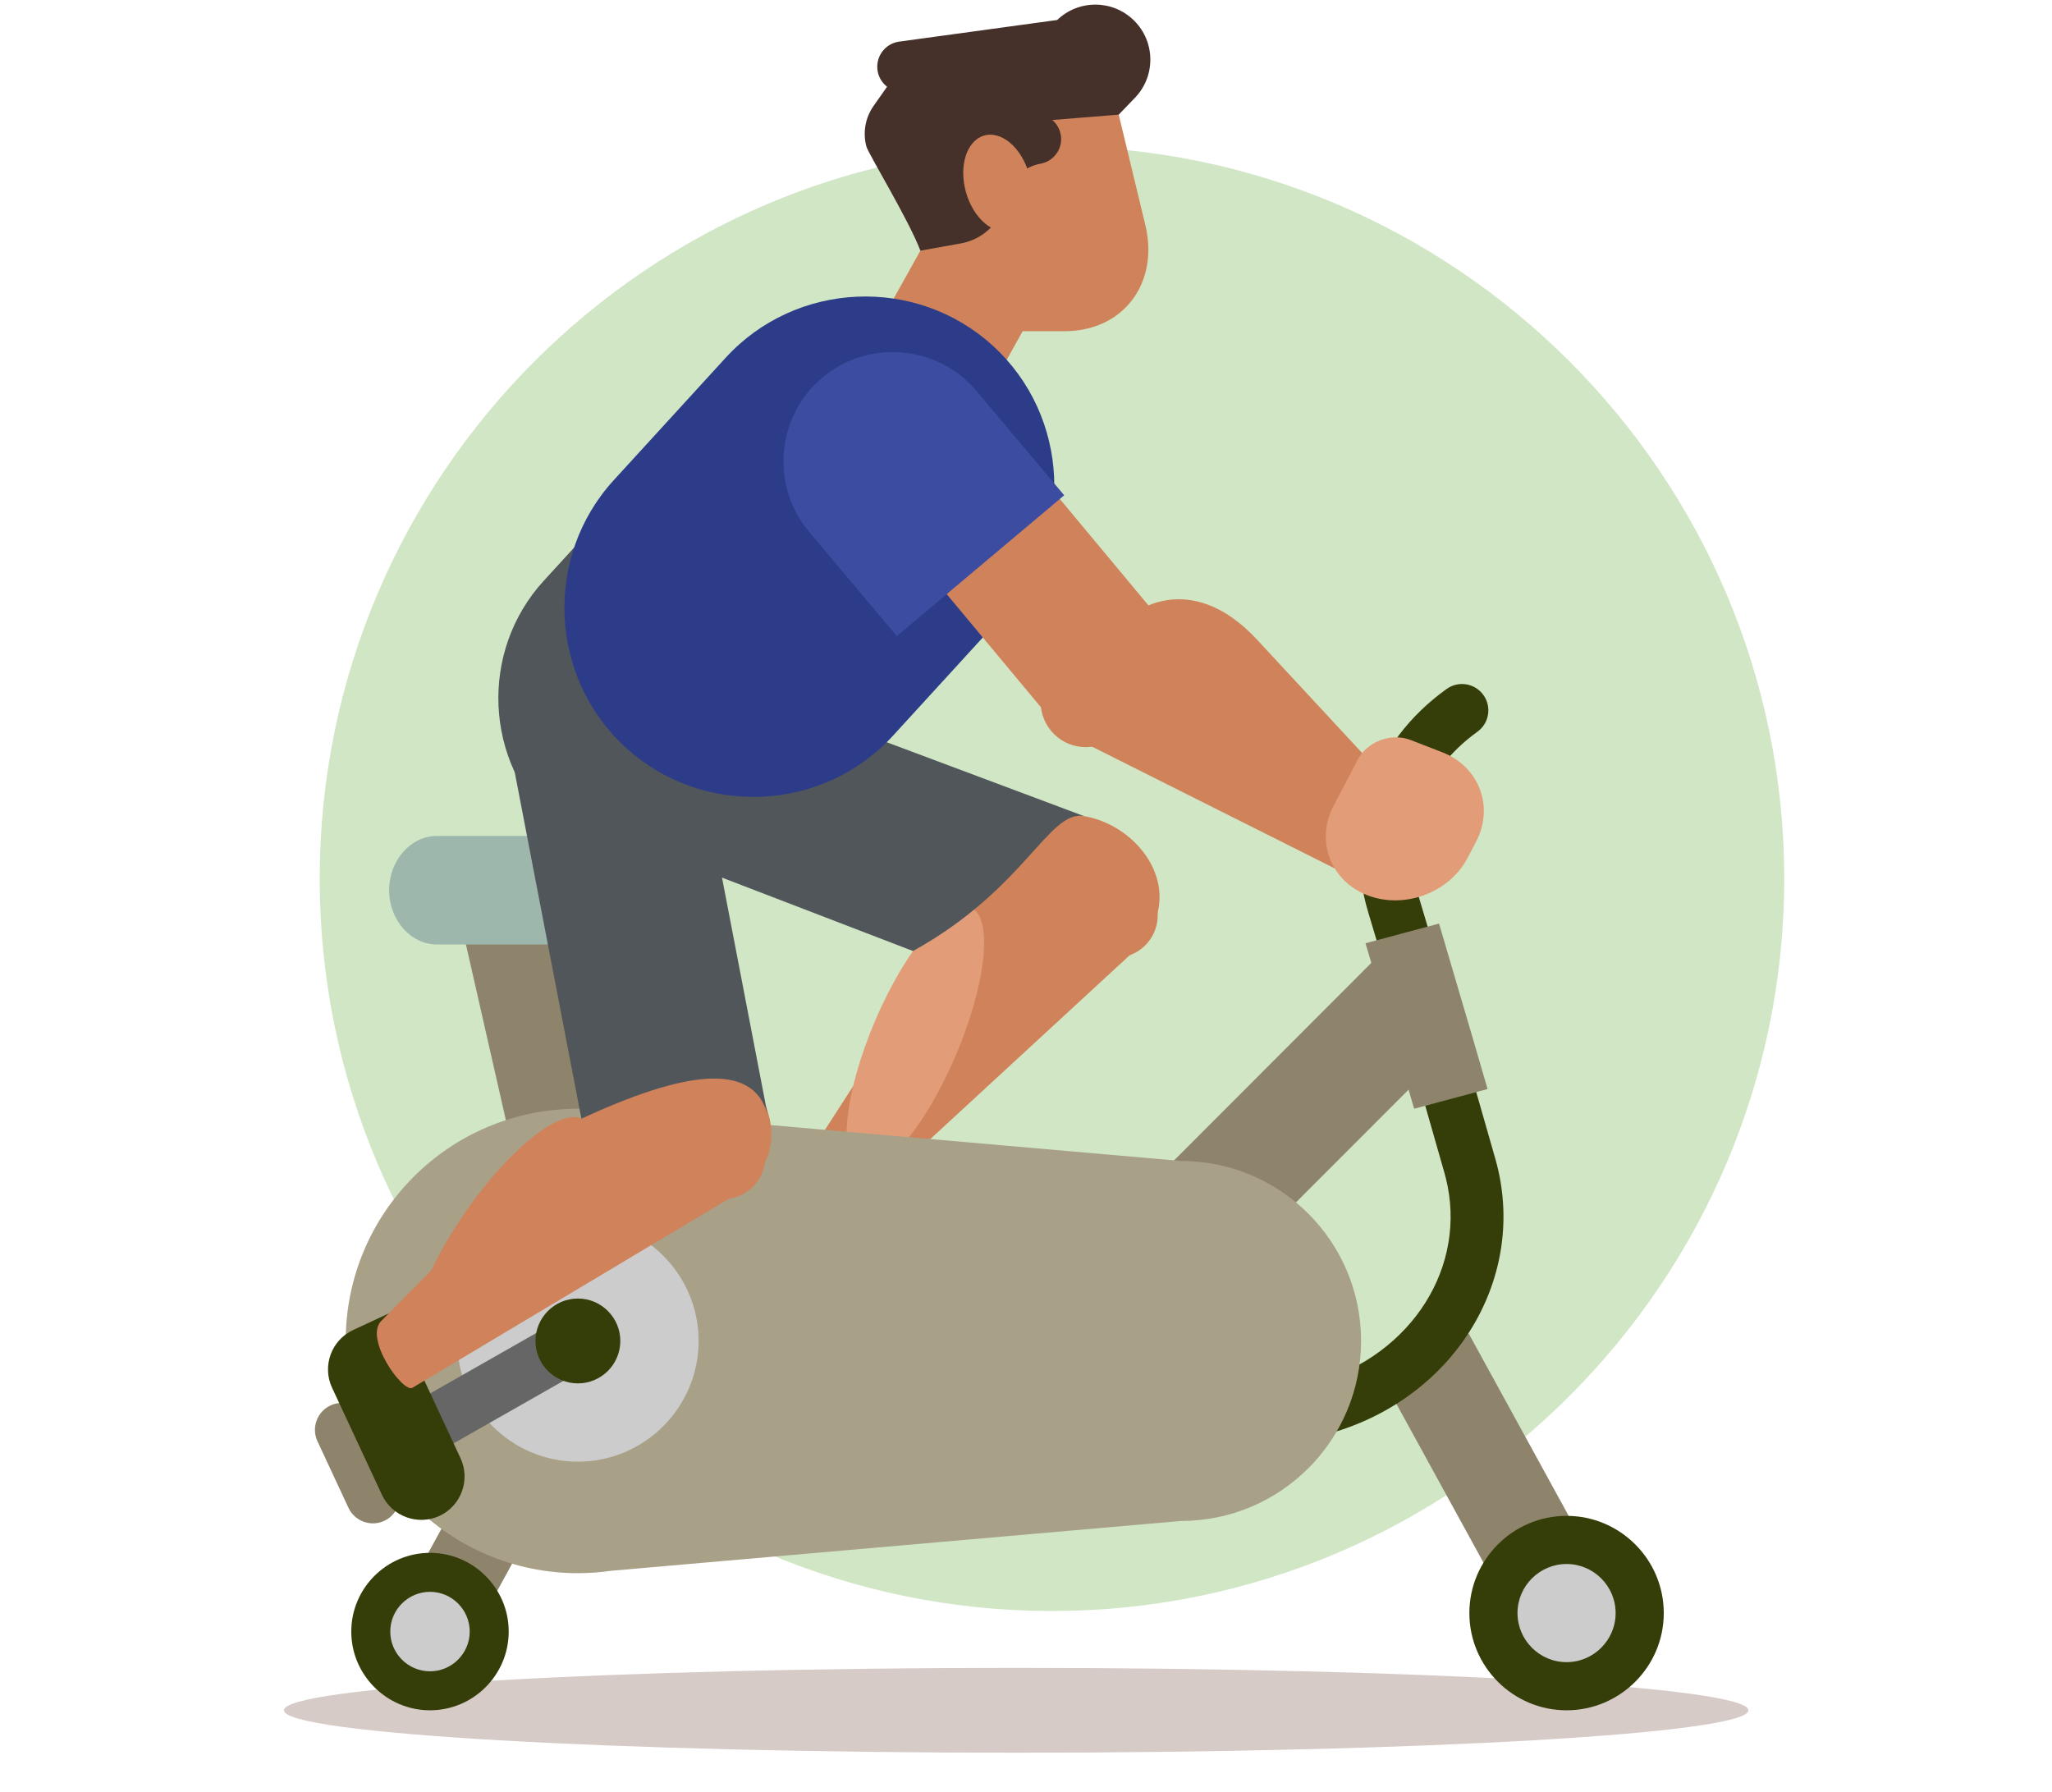 <?xml version="1.0" encoding="UTF-8" standalone="no"?>
<!-- Created with Inkscape (http://www.inkscape.org/) -->

<svg
   version="1.1"
   id="svg1"
   width="666.667"
   height="582.249"
   viewBox="0 0 666.667 582.249"
   sodipodi:docname="stationery-bike-workout-publicdomainvectors.org.ai.svg"
   inkscape:version="1.3 (0e150ed6c4, 2023-07-21)"
   xmlns:inkscape="http://www.inkscape.org/namespaces/inkscape"
   xmlns:sodipodi="http://sodipodi.sourceforge.net/DTD/sodipodi-0.dtd"
   xmlns="http://www.w3.org/2000/svg"
   xmlns:svg="http://www.w3.org/2000/svg">
  <defs
     id="defs1">
    <clipPath
       clipPathUnits="userSpaceOnUse"
       id="clipPath3">
      <path
         d="M 0,500 H 500 V 0 H 0 Z"
         id="path3" />
    </clipPath>
    <clipPath
       clipPathUnits="userSpaceOnUse"
       id="clipPath5">
      <path
         d="M 0,500 H 500 V 0 H 0 Z"
         id="path5" />
    </clipPath>
    <clipPath
       clipPathUnits="userSpaceOnUse"
       id="clipPath7">
      <path
         d="M 0,500 H 500 V 0 H 0 Z"
         id="path7" />
    </clipPath>
    <clipPath
       clipPathUnits="userSpaceOnUse"
       id="clipPath9">
      <path
         d="M 0,500 H 500 V 0 H 0 Z"
         id="path9" />
    </clipPath>
    <clipPath
       clipPathUnits="userSpaceOnUse"
       id="clipPath11">
      <path
         d="M 0,500 H 500 V 0 H 0 Z"
         id="path11" />
    </clipPath>
    <clipPath
       clipPathUnits="userSpaceOnUse"
       id="clipPath13">
      <path
         d="M 0,500 H 500 V 0 H 0 Z"
         id="path13" />
    </clipPath>
    <clipPath
       clipPathUnits="userSpaceOnUse"
       id="clipPath15">
      <path
         d="M 0,500 H 500 V 0 H 0 Z"
         id="path15" />
    </clipPath>
    <clipPath
       clipPathUnits="userSpaceOnUse"
       id="clipPath17">
      <path
         d="M 0,500 H 500 V 0 H 0 Z"
         id="path17" />
    </clipPath>
    <clipPath
       clipPathUnits="userSpaceOnUse"
       id="clipPath19">
      <path
         d="M 0,500 H 500 V 0 H 0 Z"
         id="path19" />
    </clipPath>
    <clipPath
       clipPathUnits="userSpaceOnUse"
       id="clipPath21">
      <path
         d="M 0,500 H 500 V 0 H 0 Z"
         id="path21" />
    </clipPath>
    <clipPath
       clipPathUnits="userSpaceOnUse"
       id="clipPath23">
      <path
         d="M 0,500 H 500 V 0 H 0 Z"
         id="path23" />
    </clipPath>
    <clipPath
       clipPathUnits="userSpaceOnUse"
       id="clipPath25">
      <path
         d="M 0,500 H 500 V 0 H 0 Z"
         id="path25" />
    </clipPath>
    <clipPath
       clipPathUnits="userSpaceOnUse"
       id="clipPath27">
      <path
         d="M 0,500 H 500 V 0 H 0 Z"
         id="path27" />
    </clipPath>
    <clipPath
       clipPathUnits="userSpaceOnUse"
       id="clipPath29">
      <path
         d="M 0,500 H 500 V 0 H 0 Z"
         id="path29" />
    </clipPath>
    <clipPath
       clipPathUnits="userSpaceOnUse"
       id="clipPath31">
      <path
         d="M 0,500 H 500 V 0 H 0 Z"
         id="path31" />
    </clipPath>
    <clipPath
       clipPathUnits="userSpaceOnUse"
       id="clipPath33">
      <path
         d="M 0,500 H 500 V 0 H 0 Z"
         id="path33" />
    </clipPath>
    <clipPath
       clipPathUnits="userSpaceOnUse"
       id="clipPath35">
      <path
         d="M 0,500 H 500 V 0 H 0 Z"
         id="path35" />
    </clipPath>
    <clipPath
       clipPathUnits="userSpaceOnUse"
       id="clipPath37">
      <path
         d="M 0,500 H 500 V 0 H 0 Z"
         id="path37" />
    </clipPath>
    <clipPath
       clipPathUnits="userSpaceOnUse"
       id="clipPath39">
      <path
         d="M 0,500 H 500 V 0 H 0 Z"
         id="path39" />
    </clipPath>
    <clipPath
       clipPathUnits="userSpaceOnUse"
       id="clipPath41">
      <path
         d="M 0,500 H 500 V 0 H 0 Z"
         id="path41" />
    </clipPath>
    <clipPath
       clipPathUnits="userSpaceOnUse"
       id="clipPath43">
      <path
         d="M 0,500 H 500 V 0 H 0 Z"
         id="path43" />
    </clipPath>
    <clipPath
       clipPathUnits="userSpaceOnUse"
       id="clipPath45">
      <path
         d="M 0,500 H 500 V 0 H 0 Z"
         id="path45" />
    </clipPath>
    <clipPath
       clipPathUnits="userSpaceOnUse"
       id="clipPath47">
      <path
         d="M 0,500 H 500 V 0 H 0 Z"
         id="path47" />
    </clipPath>
    <clipPath
       clipPathUnits="userSpaceOnUse"
       id="clipPath49">
      <path
         d="M 0,500 H 500 V 0 H 0 Z"
         id="path49" />
    </clipPath>
    <clipPath
       clipPathUnits="userSpaceOnUse"
       id="clipPath51">
      <path
         d="M 0,500 H 500 V 0 H 0 Z"
         id="path51" />
    </clipPath>
    <clipPath
       clipPathUnits="userSpaceOnUse"
       id="clipPath53">
      <path
         d="M 0,500 H 500 V 0 H 0 Z"
         id="path53" />
    </clipPath>
    <clipPath
       clipPathUnits="userSpaceOnUse"
       id="clipPath55">
      <path
         d="M 0,500 H 500 V 0 H 0 Z"
         id="path55" />
    </clipPath>
    <clipPath
       clipPathUnits="userSpaceOnUse"
       id="clipPath57">
      <path
         d="M 0,500 H 500 V 0 H 0 Z"
         id="path57" />
    </clipPath>
    <clipPath
       clipPathUnits="userSpaceOnUse"
       id="clipPath59">
      <path
         d="M 0,500 H 500 V 0 H 0 Z"
         id="path59" />
    </clipPath>
    <clipPath
       clipPathUnits="userSpaceOnUse"
       id="clipPath61">
      <path
         d="M 0,500 H 500 V 0 H 0 Z"
         id="path61" />
    </clipPath>
    <clipPath
       clipPathUnits="userSpaceOnUse"
       id="clipPath63">
      <path
         d="M 0,500 H 500 V 0 H 0 Z"
         id="path63" />
    </clipPath>
    <clipPath
       clipPathUnits="userSpaceOnUse"
       id="clipPath65">
      <path
         d="M 0,500 H 500 V 0 H 0 Z"
         id="path65" />
    </clipPath>
    <clipPath
       clipPathUnits="userSpaceOnUse"
       id="clipPath67">
      <path
         d="M 0,500 H 500 V 0 H 0 Z"
         id="path67" />
    </clipPath>
    <clipPath
       clipPathUnits="userSpaceOnUse"
       id="clipPath69">
      <path
         d="M 0,500 H 500 V 0 H 0 Z"
         id="path69" />
    </clipPath>
    <clipPath
       clipPathUnits="userSpaceOnUse"
       id="clipPath71">
      <path
         d="M 0,500 H 500 V 0 H 0 Z"
         id="path71" />
    </clipPath>
    <clipPath
       clipPathUnits="userSpaceOnUse"
       id="clipPath73">
      <path
         d="M 0,500 H 500 V 0 H 0 Z"
         id="path73" />
    </clipPath>
    <clipPath
       clipPathUnits="userSpaceOnUse"
       id="clipPath75">
      <path
         d="M 0,500 H 500 V 0 H 0 Z"
         id="path75" />
    </clipPath>
    <clipPath
       clipPathUnits="userSpaceOnUse"
       id="clipPath77">
      <path
         d="M 0,500 H 500 V 0 H 0 Z"
         id="path77" />
    </clipPath>
    <clipPath
       clipPathUnits="userSpaceOnUse"
       id="clipPath79">
      <path
         d="M 0,500 H 500 V 0 H 0 Z"
         id="path79" />
    </clipPath>
    <clipPath
       clipPathUnits="userSpaceOnUse"
       id="clipPath81">
      <path
         d="M 0,500 H 500 V 0 H 0 Z"
         id="path81" />
    </clipPath>
    <clipPath
       clipPathUnits="userSpaceOnUse"
       id="clipPath83">
      <path
         d="M 0,500 H 500 V 0 H 0 Z"
         id="path83" />
    </clipPath>
    <clipPath
       clipPathUnits="userSpaceOnUse"
       id="clipPath85">
      <path
         d="M 0,500 H 500 V 0 H 0 Z"
         id="path85" />
    </clipPath>
    <clipPath
       clipPathUnits="userSpaceOnUse"
       id="clipPath87">
      <path
         d="M 0,500 H 500 V 0 H 0 Z"
         id="path87" />
    </clipPath>
    <clipPath
       clipPathUnits="userSpaceOnUse"
       id="clipPath89">
      <path
         d="M 0,500 H 500 V 0 H 0 Z"
         id="path89" />
    </clipPath>
    <clipPath
       clipPathUnits="userSpaceOnUse"
       id="clipPath91">
      <path
         d="M 0,500 H 500 V 0 H 0 Z"
         id="path91" />
    </clipPath>
    <clipPath
       clipPathUnits="userSpaceOnUse"
       id="clipPath93">
      <path
         d="M 0,500 H 500 V 0 H 0 Z"
         id="path93" />
    </clipPath>
    <clipPath
       clipPathUnits="userSpaceOnUse"
       id="clipPath95">
      <path
         d="M 0,500 H 500 V 0 H 0 Z"
         id="path95" />
    </clipPath>
    <clipPath
       clipPathUnits="userSpaceOnUse"
       id="clipPath97">
      <path
         d="M 0,500 H 500 V 0 H 0 Z"
         id="path97" />
    </clipPath>
    <clipPath
       clipPathUnits="userSpaceOnUse"
       id="clipPath99">
      <path
         d="M 0,500 H 500 V 0 H 0 Z"
         id="path99" />
    </clipPath>
    <clipPath
       clipPathUnits="userSpaceOnUse"
       id="clipPath101">
      <path
         d="M 0,500 H 500 V 0 H 0 Z"
         id="path101" />
    </clipPath>
    <clipPath
       clipPathUnits="userSpaceOnUse"
       id="clipPath103">
      <path
         d="M 0,500 H 500 V 0 H 0 Z"
         id="path103" />
    </clipPath>
    <clipPath
       clipPathUnits="userSpaceOnUse"
       id="clipPath105">
      <path
         d="M 0,500 H 500 V 0 H 0 Z"
         id="path105" />
    </clipPath>
    <clipPath
       clipPathUnits="userSpaceOnUse"
       id="clipPath107">
      <path
         d="M 0,500 H 500 V 0 H 0 Z"
         id="path107" />
    </clipPath>
    <clipPath
       clipPathUnits="userSpaceOnUse"
       id="clipPath109">
      <path
         d="M 0,500 H 500 V 0 H 0 Z"
         id="path109" />
    </clipPath>
    <clipPath
       clipPathUnits="userSpaceOnUse"
       id="clipPath111">
      <path
         d="M 0,500 H 500 V 0 H 0 Z"
         id="path111" />
    </clipPath>
    <clipPath
       clipPathUnits="userSpaceOnUse"
       id="clipPath113">
      <path
         d="M 0,500 H 500 V 0 H 0 Z"
         id="path113" />
    </clipPath>
    <clipPath
       clipPathUnits="userSpaceOnUse"
       id="clipPath115">
      <path
         d="M 0,500 H 500 V 0 H 0 Z"
         id="path115" />
    </clipPath>
    <clipPath
       clipPathUnits="userSpaceOnUse"
       id="clipPath117">
      <path
         d="M 0,500 H 500 V 0 H 0 Z"
         id="path117" />
    </clipPath>
    <clipPath
       clipPathUnits="userSpaceOnUse"
       id="clipPath119">
      <path
         d="M 0,500 H 500 V 0 H 0 Z"
         id="path119" />
    </clipPath>
    <clipPath
       clipPathUnits="userSpaceOnUse"
       id="clipPath121">
      <path
         d="M 0,500 H 500 V 0 H 0 Z"
         id="path121" />
    </clipPath>
    <clipPath
       clipPathUnits="userSpaceOnUse"
       id="clipPath123">
      <path
         d="M 0,500 H 500 V 0 H 0 Z"
         id="path123" />
    </clipPath>
    <clipPath
       clipPathUnits="userSpaceOnUse"
       id="clipPath125">
      <path
         d="M 0,500 H 500 V 0 H 0 Z"
         id="path125" />
    </clipPath>
    <clipPath
       clipPathUnits="userSpaceOnUse"
       id="clipPath127">
      <path
         d="M 0,500 H 500 V 0 H 0 Z"
         id="path127" />
    </clipPath>
    <clipPath
       clipPathUnits="userSpaceOnUse"
       id="clipPath129">
      <path
         d="M 0,500 H 500 V 0 H 0 Z"
         id="path129" />
    </clipPath>
    <clipPath
       clipPathUnits="userSpaceOnUse"
       id="clipPath87-7">
      <path
         d="M 0,500 H 500 V 0 H 0 Z"
         id="path87-5" />
    </clipPath>
    <clipPath
       clipPathUnits="userSpaceOnUse"
       id="clipPath105-3">
      <path
         d="M 0,500 H 500 V 0 H 0 Z"
         id="path105-5" />
    </clipPath>
    <clipPath
       clipPathUnits="userSpaceOnUse"
       id="clipPath117-6">
      <path
         d="M 0,500 H 500 V 0 H 0 Z"
         id="path117-2" />
    </clipPath>
    <clipPath
       clipPathUnits="userSpaceOnUse"
       id="clipPath115-9">
      <path
         d="M 0,500 H 500 V 0 H 0 Z"
         id="path115-1" />
    </clipPath>
    <clipPath
       clipPathUnits="userSpaceOnUse"
       id="clipPath59-2">
      <path
         d="M 0,500 H 500 V 0 H 0 Z"
         id="path59-7" />
    </clipPath>
    <clipPath
       clipPathUnits="userSpaceOnUse"
       id="clipPath57-0">
      <path
         d="M 0,500 H 500 V 0 H 0 Z"
         id="path57-9" />
    </clipPath>
    <clipPath
       clipPathUnits="userSpaceOnUse"
       id="clipPath87-2">
      <path
         d="M 0,500 H 500 V 0 H 0 Z"
         id="path87-0" />
    </clipPath>
    <clipPath
       clipPathUnits="userSpaceOnUse"
       id="clipPath105-2">
      <path
         d="M 0,500 H 500 V 0 H 0 Z"
         id="path105-3" />
    </clipPath>
    <clipPath
       clipPathUnits="userSpaceOnUse"
       id="clipPath117-7">
      <path
         d="M 0,500 H 500 V 0 H 0 Z"
         id="path117-5" />
    </clipPath>
    <clipPath
       clipPathUnits="userSpaceOnUse"
       id="clipPath115-92">
      <path
         d="M 0,500 H 500 V 0 H 0 Z"
         id="path115-2" />
    </clipPath>
    <clipPath
       clipPathUnits="userSpaceOnUse"
       id="clipPath59-8">
      <path
         d="M 0,500 H 500 V 0 H 0 Z"
         id="path59-9" />
    </clipPath>
    <clipPath
       clipPathUnits="userSpaceOnUse"
       id="clipPath57-7">
      <path
         d="M 0,500 H 500 V 0 H 0 Z"
         id="path57-3" />
    </clipPath>
    <clipPath
       clipPathUnits="userSpaceOnUse"
       id="clipPath117-4">
      <path
         d="M 0,500 H 500 V 0 H 0 Z"
         id="path117-50" />
    </clipPath>
    <clipPath
       clipPathUnits="userSpaceOnUse"
       id="clipPath117-3">
      <path
         d="M 0,500 H 500 V 0 H 0 Z"
         id="path117-20" />
    </clipPath>
    <clipPath
       clipPathUnits="userSpaceOnUse"
       id="clipPath117-76">
      <path
         d="M 0,500 H 500 V 0 H 0 Z"
         id="path117-56" />
    </clipPath>
    <clipPath
       clipPathUnits="userSpaceOnUse"
       id="clipPath117-2">
      <path
         d="M 0,500 H 500 V 0 H 0 Z"
         id="path117-54" />
    </clipPath>
    <clipPath
       clipPathUnits="userSpaceOnUse"
       id="clipPath117-78">
      <path
         d="M 0,500 H 500 V 0 H 0 Z"
         id="path117-6" />
    </clipPath>
    <clipPath
       clipPathUnits="userSpaceOnUse"
       id="clipPath119-4">
      <path
         d="M 0,500 H 500 V 0 H 0 Z"
         id="path119-9" />
    </clipPath>
    <clipPath
       clipPathUnits="userSpaceOnUse"
       id="clipPath119-2">
      <path
         d="M 0,500 H 500 V 0 H 0 Z"
         id="path119-6" />
    </clipPath>
    <clipPath
       clipPathUnits="userSpaceOnUse"
       id="clipPath113-4">
      <path
         d="M 0,500 H 500 V 0 H 0 Z"
         id="path113-8" />
    </clipPath>
    <clipPath
       clipPathUnits="userSpaceOnUse"
       id="clipPath93-2">
      <path
         d="M 0,500 H 500 V 0 H 0 Z"
         id="path93-2" />
    </clipPath>
    <clipPath
       clipPathUnits="userSpaceOnUse"
       id="clipPath67-5">
      <path
         d="M 0,500 H 500 V 0 H 0 Z"
         id="path67-9" />
    </clipPath>
    <clipPath
       clipPathUnits="userSpaceOnUse"
       id="clipPath67-7">
      <path
         d="M 0,500 H 500 V 0 H 0 Z"
         id="path67-7" />
    </clipPath>
    <clipPath
       clipPathUnits="userSpaceOnUse"
       id="clipPath67-76">
      <path
         d="M 0,500 H 500 V 0 H 0 Z"
         id="path67-73" />
    </clipPath>
    <clipPath
       clipPathUnits="userSpaceOnUse"
       id="clipPath67-4">
      <path
         d="M 0,500 H 500 V 0 H 0 Z"
         id="path67-8" />
    </clipPath>
    <clipPath
       clipPathUnits="userSpaceOnUse"
       id="clipPath125-0">
      <path
         d="M 0,500 H 500 V 0 H 0 Z"
         id="path125-8" />
    </clipPath>
    <clipPath
       clipPathUnits="userSpaceOnUse"
       id="clipPath65-3">
      <path
         d="M 0,500 H 500 V 0 H 0 Z"
         id="path65-8" />
    </clipPath>
    <clipPath
       clipPathUnits="userSpaceOnUse"
       id="clipPath83-9">
      <path
         d="M 0,500 H 500 V 0 H 0 Z"
         id="path83-8" />
    </clipPath>
    <clipPath
       clipPathUnits="userSpaceOnUse"
       id="clipPath73-4">
      <path
         d="M 0,500 H 500 V 0 H 0 Z"
         id="path73-8" />
    </clipPath>
    <clipPath
       clipPathUnits="userSpaceOnUse"
       id="clipPath83-4">
      <path
         d="M 0,500 H 500 V 0 H 0 Z"
         id="path83-4" />
    </clipPath>
    <clipPath
       clipPathUnits="userSpaceOnUse"
       id="clipPath73-7">
      <path
         d="M 0,500 H 500 V 0 H 0 Z"
         id="path73-6" />
    </clipPath>
    <clipPath
       clipPathUnits="userSpaceOnUse"
       id="clipPath83-2">
      <path
         d="M 0,500 H 500 V 0 H 0 Z"
         id="path83-1" />
    </clipPath>
    <clipPath
       clipPathUnits="userSpaceOnUse"
       id="clipPath95-1">
      <path
         d="M 0,500 H 500 V 0 H 0 Z"
         id="path95-8" />
    </clipPath>
    <clipPath
       clipPathUnits="userSpaceOnUse"
       id="clipPath69-8">
      <path
         d="M 0,500 H 500 V 0 H 0 Z"
         id="path69-8" />
    </clipPath>
  </defs>
  <sodipodi:namedview
     id="namedview1"
     pagecolor="#ffffff"
     bordercolor="#000000"
     borderopacity="0.25"
     inkscape:showpageshadow="2"
     inkscape:pageopacity="0.0"
     inkscape:pagecheckerboard="0"
     inkscape:deskcolor="#d1d1d1"
     inkscape:zoom="1.206"
     inkscape:cx="333.33334"
     inkscape:cy="321.72472"
     inkscape:window-width="1920"
     inkscape:window-height="1008"
     inkscape:window-x="0"
     inkscape:window-y="0"
     inkscape:window-maximized="1"
     inkscape:current-layer="g1">
    <inkscape:page
       x="0"
       y="0"
       inkscape:label="1"
       id="page1"
       width="666.667"
       height="582.249"
       margin="1.333 86.849 12.899 92.257"
       bleed="0" />
  </sodipodi:namedview>
  <g
     id="g1"
     inkscape:groupmode="layer"
     inkscape:label="1"
     transform="translate(5.3306814e-4,-11.565)">
    <g
       id="g129">
      <path
         id="path54"
         d="m 256.389,98.848 c 98.3,0 178.474,80.173 178.474,178.472 0,98.3 -80.174,178.473 -178.474,178.473 -98.3,0 -178.472,-80.173 -178.472,-178.473 0,-98.299 80.172,-178.472 178.472,-178.472"
         style="fill:#d0e6c5;fill-opacity:1;fill-rule:evenodd;stroke:none"
         transform="matrix(1.333,0,0,-1.333,0,666.667)"
         clip-path="url(#clipPath55)" />
      <path
         id="path68-8"
         d="m 357.95,166.487 -20.772,-11.392 28.751,-52.421 20.771,11.392 z"
         style="font-variation-settings:normal;vector-effect:none;fill:#8e846b;fill-opacity:1;fill-rule:evenodd;stroke:none;stroke-width:1;stroke-linecap:butt;stroke-linejoin:miter;stroke-miterlimit:4;stroke-dasharray:none;stroke-dashoffset:0;stroke-opacity:1;-inkscape-stroke:none;stop-color:#000000"
         transform="matrix(1.282,0.366,0.366,-1.282,-338.135,391.668)"
         clip-path="url(#clipPath69-8)" />
      <path
         id="path56"
         d="m 219.15,470.649 h 51.79 l 8.202,-34.01 c 3.434,-14.243 -5.409,-25.896 -19.651,-25.896 h -25.894 z"
         style="fill:#d0835b;fill-opacity:1;fill-rule:evenodd;stroke:none"
         transform="matrix(1.333,0,0,-1.333,0,666.667)"
         clip-path="url(#clipPath57)" />
      <path
         id="path58"
         d="m 234.006,447.726 27.364,-15.264 -21.091,-37.809 -27.365,15.264 z"
         style="fill:#d0835b;fill-opacity:1;fill-rule:evenodd;stroke:none"
         transform="matrix(1.333,0,0,-1.333,0,666.667)"
         clip-path="url(#clipPath59)" />
      <path
         id="path60"
         d="m 247.665,64.314 c 98.299,0 178.473,4.645 178.473,10.338 0,5.697 -80.174,10.341 -178.473,10.341 -98.3,0 -178.473,-4.644 -178.473,-10.341 0,-5.693 80.173,-10.338 178.473,-10.338"
         style="fill:#d6cbc7;fill-opacity:1;fill-rule:evenodd;stroke:none"
         transform="matrix(1.333,0,0,-1.333,0,666.667)"
         clip-path="url(#clipPath61)" />
      <path
         id="path62"
         d="m 89.265,145.769 7.561,-16.231 c 1.524,-3.271 0.096,-7.194 -3.177,-8.72 h -0.001 c -3.271,-1.524 -7.194,-0.094 -8.719,3.177 l -7.561,16.23 c -1.525,3.272 -0.096,7.196 3.176,8.72 h 0.001 c 3.272,1.526 7.196,0.095 8.72,-3.176"
         style="font-variation-settings:normal;vector-effect:none;fill:#8e846b;fill-opacity:1;fill-rule:evenodd;stroke:none;stroke-width:1;stroke-linecap:butt;stroke-linejoin:miter;stroke-miterlimit:4;stroke-dasharray:none;stroke-dashoffset:0;stroke-opacity:1;-inkscape-stroke:none;stop-color:#000000"
         transform="matrix(1.333,0,0,-1.333,0,666.667)"
         clip-path="url(#clipPath63)" />
      <path
         id="path64"
         d="m 118.503,316.169 h 28.806 c 6.415,0 11.661,-5.25 11.661,-11.664 0,-6.415 -5.246,-11.663 -11.661,-11.663 h -28.806 c -6.415,0 -11.661,5.248 -11.661,11.663 0,6.414 5.246,11.664 11.661,11.664"
         style="font-variation-settings:normal;opacity:1;vector-effect:none;fill:#9db7ac;fill-opacity:1;fill-rule:evenodd;stroke:none;stroke-width:0.939;stroke-linecap:butt;stroke-linejoin:miter;stroke-miterlimit:4;stroke-dasharray:none;stroke-dashoffset:0;stroke-opacity:1;-inkscape-stroke:none;stop-color:#000000;stop-opacity:1"
         transform="matrix(1.333,0,0,-1.511,-16,760.86)"
         clip-path="url(#clipPath65)" />
      <path
         id="path66"
         d="m 334.747,257.313 19.988,-19.96 -46.969,-47.037 -30.427,9.523 z"
         style="font-variation-settings:normal;vector-effect:none;fill:#8e846b;fill-opacity:1;fill-rule:evenodd;stroke:none;stroke-width:1;stroke-linecap:butt;stroke-linejoin:miter;stroke-miterlimit:4;stroke-dasharray:none;stroke-dashoffset:0;stroke-opacity:1;-inkscape-stroke:none;stop-color:#000000"
         transform="matrix(1.333,0,0,-1.333,0,666.667)"
         clip-path="url(#clipPath67)" />
      <path
         id="path68"
         d="m 357.95,166.487 -20.772,-11.392 28.751,-52.421 20.771,11.392 z"
         style="font-variation-settings:normal;vector-effect:none;fill:#8e846b;fill-opacity:1;fill-rule:evenodd;stroke:none;stroke-width:1;stroke-linecap:butt;stroke-linejoin:miter;stroke-miterlimit:4;stroke-dasharray:none;stroke-dashoffset:0;stroke-opacity:1;-inkscape-stroke:none;stop-color:#000000"
         transform="matrix(1.333,0,0,-1.333,0,666.667)"
         clip-path="url(#clipPath69)" />
      <path
         id="path70"
         d="m 381.813,74.652 c 13.048,0 23.69,10.644 23.69,23.693 0,13.047 -10.642,23.69 -23.69,23.69 -13.05,0 -23.692,-10.643 -23.692,-23.69 0,-13.049 10.642,-23.693 23.692,-23.693"
         style="fill:#353d08;fill-opacity:1;fill-rule:evenodd;stroke:none"
         transform="matrix(1.333,0,0,-1.333,0,666.667)"
         clip-path="url(#clipPath71)" />
      <path
         id="path72"
         d="m 381.813,86.385 c 6.586,0 11.958,5.373 11.958,11.96 0,6.587 -5.372,11.958 -11.958,11.958 -6.587,0 -11.959,-5.371 -11.959,-11.958 0,-6.587 5.372,-11.96 11.959,-11.96"
         style="fill:#cccccc;fill-opacity:1;fill-rule:evenodd;stroke:none"
         transform="matrix(1.333,0,0,-1.333,0,666.667)"
         clip-path="url(#clipPath73)" />
      <path
         id="path74"
         d="m 272.478,129.054 c -3.449,-0.865 -6.945,1.236 -7.807,4.683 -0.862,3.451 1.235,6.945 4.684,7.807 l 49.96,12.626 c 0.558,0.143 1.042,0.271 1.451,0.388 11.715,3.326 21.023,10.485 26.696,19.529 5.57,8.885 7.608,19.631 4.908,30.32 -0.113,0.446 -0.213,0.821 -0.298,1.122 -3.247,11.436 -6.301,22.043 -9.16,31.825 -2.762,9.447 -5.909,20.035 -9.443,31.775 -3.031,10.07 -2.886,20.545 0.527,30.227 3.235,9.188 9.404,17.597 18.576,24.188 2.878,2.072 6.892,1.419 8.965,-1.461 2.072,-2.878 1.418,-6.893 -1.461,-8.965 -6.919,-4.972 -11.547,-11.243 -13.942,-18.042 -2.49,-7.07 -2.577,-14.787 -0.324,-22.269 2.845,-9.453 5.994,-20.083 9.442,-31.876 3.348,-11.447 6.419,-22.091 9.21,-31.927 0.16,-0.563 0.293,-1.054 0.398,-1.474 3.592,-14.209 0.883,-28.489 -6.519,-40.292 -7.303,-11.646 -19.197,-20.841 -34.1,-25.071 -0.666,-0.188 -1.267,-0.352 -1.803,-0.486 z"
         style="fill:#353d08;fill-opacity:1;fill-rule:evenodd;stroke:none"
         transform="matrix(1.333,0,0,-1.333,0,666.667)"
         clip-path="url(#clipPath75)" />
      <path
         id="path76"
         d="m 344.661,221.248 c -1.31,4.531 -2.598,8.95 -3.855,13.257 -2.456,8.395 -5.122,17.416 -7.999,27.069 l 17.921,4.802 c 2.488,-8.388 5.11,-17.293 7.866,-26.715 1.353,-4.63 2.676,-9.169 3.966,-13.615 z"
         style="font-variation-settings:normal;vector-effect:none;fill:#8e846b;fill-opacity:1;fill-rule:evenodd;stroke:none;stroke-width:1;stroke-linecap:butt;stroke-linejoin:miter;stroke-miterlimit:4;stroke-dasharray:none;stroke-dashoffset:0;stroke-opacity:1;-inkscape-stroke:none;stop-color:#000000"
         transform="matrix(1.333,0,0,-1.333,0,666.667)"
         clip-path="url(#clipPath77)" />
      <path
         id="path78"
         d="m 124.123,149.017 16.82,-9.225 -23.28,-42.448 -16.822,9.224 z"
         style="font-variation-settings:normal;vector-effect:none;fill:#8e846b;fill-opacity:1;fill-rule:evenodd;stroke:none;stroke-width:1.065;stroke-linecap:butt;stroke-linejoin:miter;stroke-miterlimit:4;stroke-dasharray:none;stroke-dashoffset:0;stroke-opacity:1;-inkscape-stroke:none;stop-color:#000000"
         transform="matrix(1.333,0,0,-1.333,0,666.667)"
         clip-path="url(#clipPath79)" />
      <path
         id="path80"
         d="m 104.8,74.653 c 10.565,0 19.184,8.618 19.184,19.183 0,10.567 -8.619,19.185 -19.184,19.185 -10.566,0 -19.185,-8.618 -19.185,-19.185 0,-10.565 8.619,-19.183 19.185,-19.183"
         style="fill:#353d08;fill-opacity:1;fill-rule:evenodd;stroke:none"
         transform="matrix(1.333,0,0,-1.333,0,666.667)"
         clip-path="url(#clipPath81)" />
      <path
         id="path82"
         d="m 104.8,84.154 c 5.334,0 9.683,4.351 9.683,9.682 0,5.336 -4.349,9.685 -9.683,9.685 -5.333,0 -9.684,-4.349 -9.684,-9.685 0,-5.331 4.351,-9.682 9.684,-9.682"
         style="fill:#cccccc;fill-opacity:1;fill-rule:evenodd;stroke:none"
         transform="matrix(1.333,0,0,-1.333,0,666.667)"
         clip-path="url(#clipPath83)" />
      <path
         id="path84"
         d="m 200.69,214.902 23.594,-31.536 c 3.479,-4.651 2.521,-11.304 -2.131,-14.784 l -0.002,-0.002 c -4.649,-3.478 -11.303,-2.519 -14.784,2.131 l -17.264,23.078 c -3.48,4.653 -2.521,11.305 2.13,14.784 z"
         style="fill:#353d08;fill-opacity:1;fill-rule:evenodd;stroke:none"
         transform="matrix(1.333,0,0,-1.333,0,666.667)"
         clip-path="url(#clipPath85)" />
      <path
         id="path86"
         d="m 198.516,212.17 45.876,71.026 c 16.061,24.867 53.343,-3.887 31.578,-23.951 l -66.666,-61.456 c -1.983,-1.828 -14.075,9.292 -10.788,14.381"
         style="fill:#d0835b;fill-opacity:1;fill-rule:evenodd;stroke:none"
         transform="matrix(1.333,0,0,-1.333,0,666.667)"
         clip-path="url(#clipPath87)" />
      <path
         id="path88"
         d="m 269.257,278.401 c 5.529,1.419 11.163,-1.913 12.582,-7.444 1.419,-5.529 -1.913,-11.162 -7.443,-12.582 -5.531,-1.42 -11.163,1.913 -12.582,7.442 -1.419,5.532 1.913,11.164 7.443,12.584"
         style="font-variation-settings:normal;vector-effect:none;fill:#d0835b;fill-opacity:1;fill-rule:evenodd;stroke:none;stroke-width:1;stroke-linecap:butt;stroke-linejoin:miter;stroke-miterlimit:4;stroke-dasharray:none;stroke-dashoffset:0;stroke-opacity:1;-inkscape-stroke:none;stop-color:#000000"
         transform="matrix(1.333,0,0,-1.333,0,666.667)"
         clip-path="url(#clipPath89)" />
      <path
         id="path90"
         d="m 235.67,270.483 c -6.11,0.665 -16.693,-13.152 -23.639,-30.861 -6.946,-17.709 -7.622,-32.603 -1.513,-33.267 6.11,-0.664 16.695,13.154 23.641,30.861 6.945,17.709 7.622,32.602 1.511,33.267"
         style="font-variation-settings:normal;vector-effect:none;fill:#e29c78;fill-opacity:1;fill-rule:evenodd;stroke:none;stroke-width:1;stroke-linecap:butt;stroke-linejoin:miter;stroke-miterlimit:4;stroke-dasharray:none;stroke-dashoffset:0;stroke-opacity:1;-inkscape-stroke:none;stop-color:#000000"
         transform="matrix(1.333,0,0,-1.333,0,666.667)"
         clip-path="url(#clipPath91)" />
      <path
         id="path92"
         d="m 140.85,221.248 c 2.778,0 5.51,-0.203 8.182,-0.591 v 0.005 l 138.832,-12.141 h 0.002 c 24.225,0 43.864,-19.638 43.864,-43.862 0,-24.226 -19.639,-43.864 -43.864,-43.864 h -0.002 L 149.032,108.654 v 0.004 c -2.672,-0.387 -5.404,-0.591 -8.182,-0.591 -31.256,0 -56.591,25.336 -56.591,56.592 0,31.254 25.335,56.589 56.591,56.589"
         style="fill:#a9a088;fill-opacity:1;fill-rule:evenodd;stroke:none"
         transform="matrix(1.333,0,0,-1.333,0,666.667)"
         clip-path="url(#clipPath93)" />
      <path
         id="path94"
         d="m 140.85,135.238 c 16.204,0 29.419,13.216 29.419,29.421 0,16.204 -13.215,29.42 -29.419,29.42 -16.205,0 -29.421,-13.216 -29.421,-29.42 0,-16.205 13.216,-29.421 29.421,-29.421"
         style="font-variation-settings:normal;vector-effect:none;fill:#cccccc;fill-opacity:1;fill-rule:evenodd;stroke:none;stroke-width:1;stroke-linecap:butt;stroke-linejoin:miter;stroke-miterlimit:4;stroke-dasharray:none;stroke-dashoffset:0;stroke-opacity:1;-inkscape-stroke:none;stop-color:#000000"
         transform="matrix(1.333,0,0,-1.333,0,666.667)"
         clip-path="url(#clipPath95)" />
      <path
         id="path96"
         d="m 133.618,168.256 6.633,-11.651 -38.157,-21.722 -6.634,11.651 z"
         style="fill:#666666;fill-opacity:1;fill-rule:evenodd;stroke:none"
         transform="matrix(1.333,0,0,-1.333,0,666.667)"
         clip-path="url(#clipPath97)" />
      <path
         id="path98"
         d="m 151.764,286.877 16.055,41.775 96.407,-36.097 c -8.653,1.615 -14.244,-17.694 -41.71,-32.869 z"
         style="fill:#51565b;fill-opacity:1;fill-rule:evenodd;stroke:none"
         transform="matrix(1.333,0,0,-1.333,0,666.667)"
         clip-path="url(#clipPath99)" />
      <path
         id="path100"
         d="m 95.612,171.772 16.633,-35.699 c 2.453,-5.267 0.152,-11.582 -5.114,-14.036 -5.267,-2.452 -11.583,-0.152 -14.036,5.114 l -12.171,26.126 c -2.453,5.265 -0.153,11.58 5.113,14.035 z"
         style="fill:#353d08;fill-opacity:1;fill-rule:evenodd;stroke:none"
         transform="matrix(1.333,0,0,-1.333,0,666.667)"
         clip-path="url(#clipPath101)" />
      <path
         id="path102"
         d="m 92.925,169.543 59.452,60.122 c 20.815,21.052 51.415,-14.73 26.002,-29.912 l -77.842,-46.497 c -2.315,-1.381 -11.872,11.98 -7.612,16.287"
         style="font-variation-settings:normal;vector-effect:none;fill:#d0835b;fill-opacity:1;fill-rule:evenodd;stroke:none;stroke-width:1;stroke-linecap:butt;stroke-linejoin:miter;stroke-miterlimit:4;stroke-dasharray:none;stroke-dashoffset:0;stroke-opacity:1;-inkscape-stroke:none;stop-color:#000000"
         transform="matrix(1.333,0,0,-1.333,0,666.667)"
         clip-path="url(#clipPath103)" />
      <path
         id="path104"
         d="m 175.731,219.879 c 5.704,0.257 10.535,-4.158 10.792,-9.862 0.255,-5.704 -4.159,-10.535 -9.864,-10.791 -5.703,-0.258 -10.534,4.159 -10.79,9.862 -0.255,5.703 4.159,10.534 9.862,10.791"
         style="fill:#d0835b;fill-opacity:1;fill-rule:evenodd;stroke:none"
         transform="matrix(1.333,0,0,-1.333,0,666.667)"
         clip-path="url(#clipPath105)" />
      <path
         id="path106"
         d="m 141.236,219.01 c -5.845,1.902 -19.035,-9.453 -29.46,-25.364 -10.426,-15.91 -14.14,-30.351 -8.296,-32.25 5.845,-1.905 19.034,9.452 29.461,25.363 10.426,15.91 14.14,30.348 8.295,32.251"
         style="font-variation-settings:normal;vector-effect:none;fill:#d0835b;fill-opacity:1;fill-rule:evenodd;stroke:none;stroke-width:1;stroke-linecap:butt;stroke-linejoin:miter;stroke-miterlimit:4;stroke-dasharray:none;stroke-dashoffset:0;stroke-opacity:1;-inkscape-stroke:none;stop-color:#000000"
         transform="matrix(1.333,0,0,-1.333,0,666.667)"
         clip-path="url(#clipPath107)" />
      <path
         id="path108"
         d="m 123.794,311.901 43.948,8.455 19.351,-100.591 c -3.592,13.466 -21.147,10.257 -45.394,-0.941 z"
         style="fill:#51565b;fill-opacity:1;fill-rule:evenodd;stroke:none"
         transform="matrix(1.333,0,0,-1.333,0,666.667)"
         clip-path="url(#clipPath109)" />
      <path
         id="path110"
         d="m 217.472,379.981 0.002,-10e-4 c 17.208,-15.735 18.414,-42.689 2.678,-59.899 L 195.098,292.68 c -15.737,-17.21 -42.692,-18.415 -59.9,-2.679 -17.21,15.736 -18.415,42.69 -2.681,59.899 l 25.057,27.402 c 15.736,17.209 42.69,18.415 59.898,2.679"
         style="fill:#51565b;fill-opacity:1;fill-rule:evenodd;stroke:none"
         transform="matrix(1.333,0,0,-1.333,0,666.667)"
         clip-path="url(#clipPath111)" />
      <path
         id="path112"
         d="m 242.013,407.162 v 0 c 18.722,-17.119 20.034,-46.443 2.914,-65.165 l -27.257,-29.81 c -17.119,-18.722 -46.443,-20.034 -65.165,-2.915 -18.723,17.118 -20.034,46.443 -2.916,65.165 l 27.259,29.811 c 17.119,18.721 46.443,20.033 65.165,2.914"
         style="fill:#2c3c89;fill-opacity:1;fill-rule:evenodd;stroke:none"
         transform="matrix(1.333,0,0,-1.333,0,666.667)"
         clip-path="url(#clipPath113)" />
      <path
         id="path114"
         d="m 219.15,360.567 27.571,23.187 39.344,-47.236 -27.57,-23.187 z"
         style="fill:#d0835b;fill-opacity:1;fill-rule:evenodd;stroke:none"
         transform="matrix(1.333,0,0,-1.333,0,666.667)"
         clip-path="url(#clipPath115)" />
      <path
         id="path116"
         d="m 258.495,313.331 9.912,19.761 c 5.452,10.868 21.678,20.042 37.976,2.466 l 36.009,-38.839 -15.346,-17.776 z"
         style="fill:#d0835b;fill-opacity:1;fill-rule:evenodd;stroke:none"
         transform="matrix(1.333,0,0,-1.333,0,666.667)"
         clip-path="url(#clipPath117)" />
      <path
         id="path118"
         d="m 325.01,295.027 5.885,11.252 c 2.352,4.498 8.172,6.669 12.936,4.824 l 7.675,-2.974 c 8.984,-3.482 12.704,-13.27 8.266,-21.754 l -2.092,-4.005 c -4.438,-8.485 -15.417,-12.578 -24.401,-9.097 h -0.002 c -8.984,3.481 -12.705,13.269 -8.267,21.754"
         style="fill:#e29c78;fill-opacity:1;fill-rule:evenodd;stroke:none"
         transform="matrix(1.333,0,0,-1.333,0,666.667)"
         clip-path="url(#clipPath119)" />
      <path
         id="path120"
         d="m 257.553,328.764 c 4.644,3.904 11.574,3.307 15.478,-1.337 3.905,-4.643 3.306,-11.573 -1.338,-15.477 -4.642,-3.907 -11.572,-3.308 -15.476,1.336 -3.906,4.644 -3.307,11.573 1.336,15.478"
         style="font-variation-settings:normal;vector-effect:none;fill:#d0835b;fill-opacity:1;fill-rule:evenodd;stroke:none;stroke-width:1;stroke-linecap:butt;stroke-linejoin:miter;stroke-miterlimit:4;stroke-dasharray:none;stroke-dashoffset:0;stroke-opacity:1;-inkscape-stroke:none;stop-color:#000000"
         transform="matrix(1.333,0,0,-1.333,0,666.667)"
         clip-path="url(#clipPath121)" />
      <path
         id="path122"
         d="m 259.375,370.747 -40.799,-34.311 -21.389,25.436 c -9.437,11.219 -7.977,28.118 3.242,37.553 v 10e-4 c 11.22,9.435 28.118,7.976 37.554,-3.244 z"
         style="font-variation-settings:normal;vector-effect:none;fill:#3c4da1;fill-opacity:1;fill-rule:evenodd;stroke:none;stroke-width:1;stroke-linecap:butt;stroke-linejoin:miter;stroke-miterlimit:4;stroke-dasharray:none;stroke-dashoffset:0;stroke-opacity:1;-inkscape-stroke:none;stop-color:#000000"
         transform="matrix(1.333,0,0,-1.333,0,666.667)"
         clip-path="url(#clipPath123)" />
      <path
         id="path124"
         d="m 140.85,154.318 c 5.693,0 10.338,4.645 10.338,10.341 0,5.695 -4.645,10.339 -10.338,10.339 -5.697,0 -10.341,-4.644 -10.341,-10.339 0,-5.696 4.644,-10.341 10.341,-10.341"
         style="fill:#353d08;fill-opacity:1;fill-rule:evenodd;stroke:none"
         transform="matrix(1.333,0,0,-1.333,0,666.667)"
         clip-path="url(#clipPath125)" />
      <path
         id="path126"
         d="m 272.661,463.511 3.961,4.116 c 5.063,5.261 4.984,13.609 -0.181,18.773 -5.163,5.164 -13.511,5.245 -18.772,0.18 l -38.519,-5.271 c -2.463,-0.337 -4.483,-2.118 -5.126,-4.519 -0.644,-2.401 0.215,-4.953 2.179,-6.476 l -3.289,-4.67 c -2.022,-2.873 -2.666,-6.495 -1.756,-9.888 0.471,-1.762 10.31,-17.848 13.163,-25.392 l 9.865,1.767 c 5.609,1.006 10.001,5.396 11.005,11.006 0.768,4.291 4.127,7.65 8.418,8.419 2.325,0.416 4.2,2.137 4.81,4.419 0.612,2.28 -0.151,4.709 -1.956,6.232 z"
         style="fill:#45312a;fill-opacity:1;fill-rule:evenodd;stroke:none"
         transform="matrix(1.333,0,0,-1.333,0,666.667)"
         clip-path="url(#clipPath127)" />
      <path
         id="path128"
         d="m 241.356,458.625 c 4.507,0 8.948,-5.279 9.919,-11.792 0.973,-6.512 -1.894,-11.792 -6.401,-11.792 -4.508,0 -8.948,5.28 -9.92,11.792 -0.972,6.513 1.893,11.792 6.402,11.792"
         style="font-variation-settings:normal;vector-effect:none;fill:#d0835b;fill-opacity:1;fill-rule:evenodd;stroke:none;stroke-width:1;stroke-linecap:butt;stroke-linejoin:miter;stroke-miterlimit:4;stroke-dasharray:none;stroke-dashoffset:0;stroke-opacity:1;-inkscape-stroke:none;stop-color:#000000"
         transform="matrix(1.333,0,0,-1.333,0,666.667)"
         clip-path="url(#clipPath129)" />
    </g>
  </g>
</svg>
